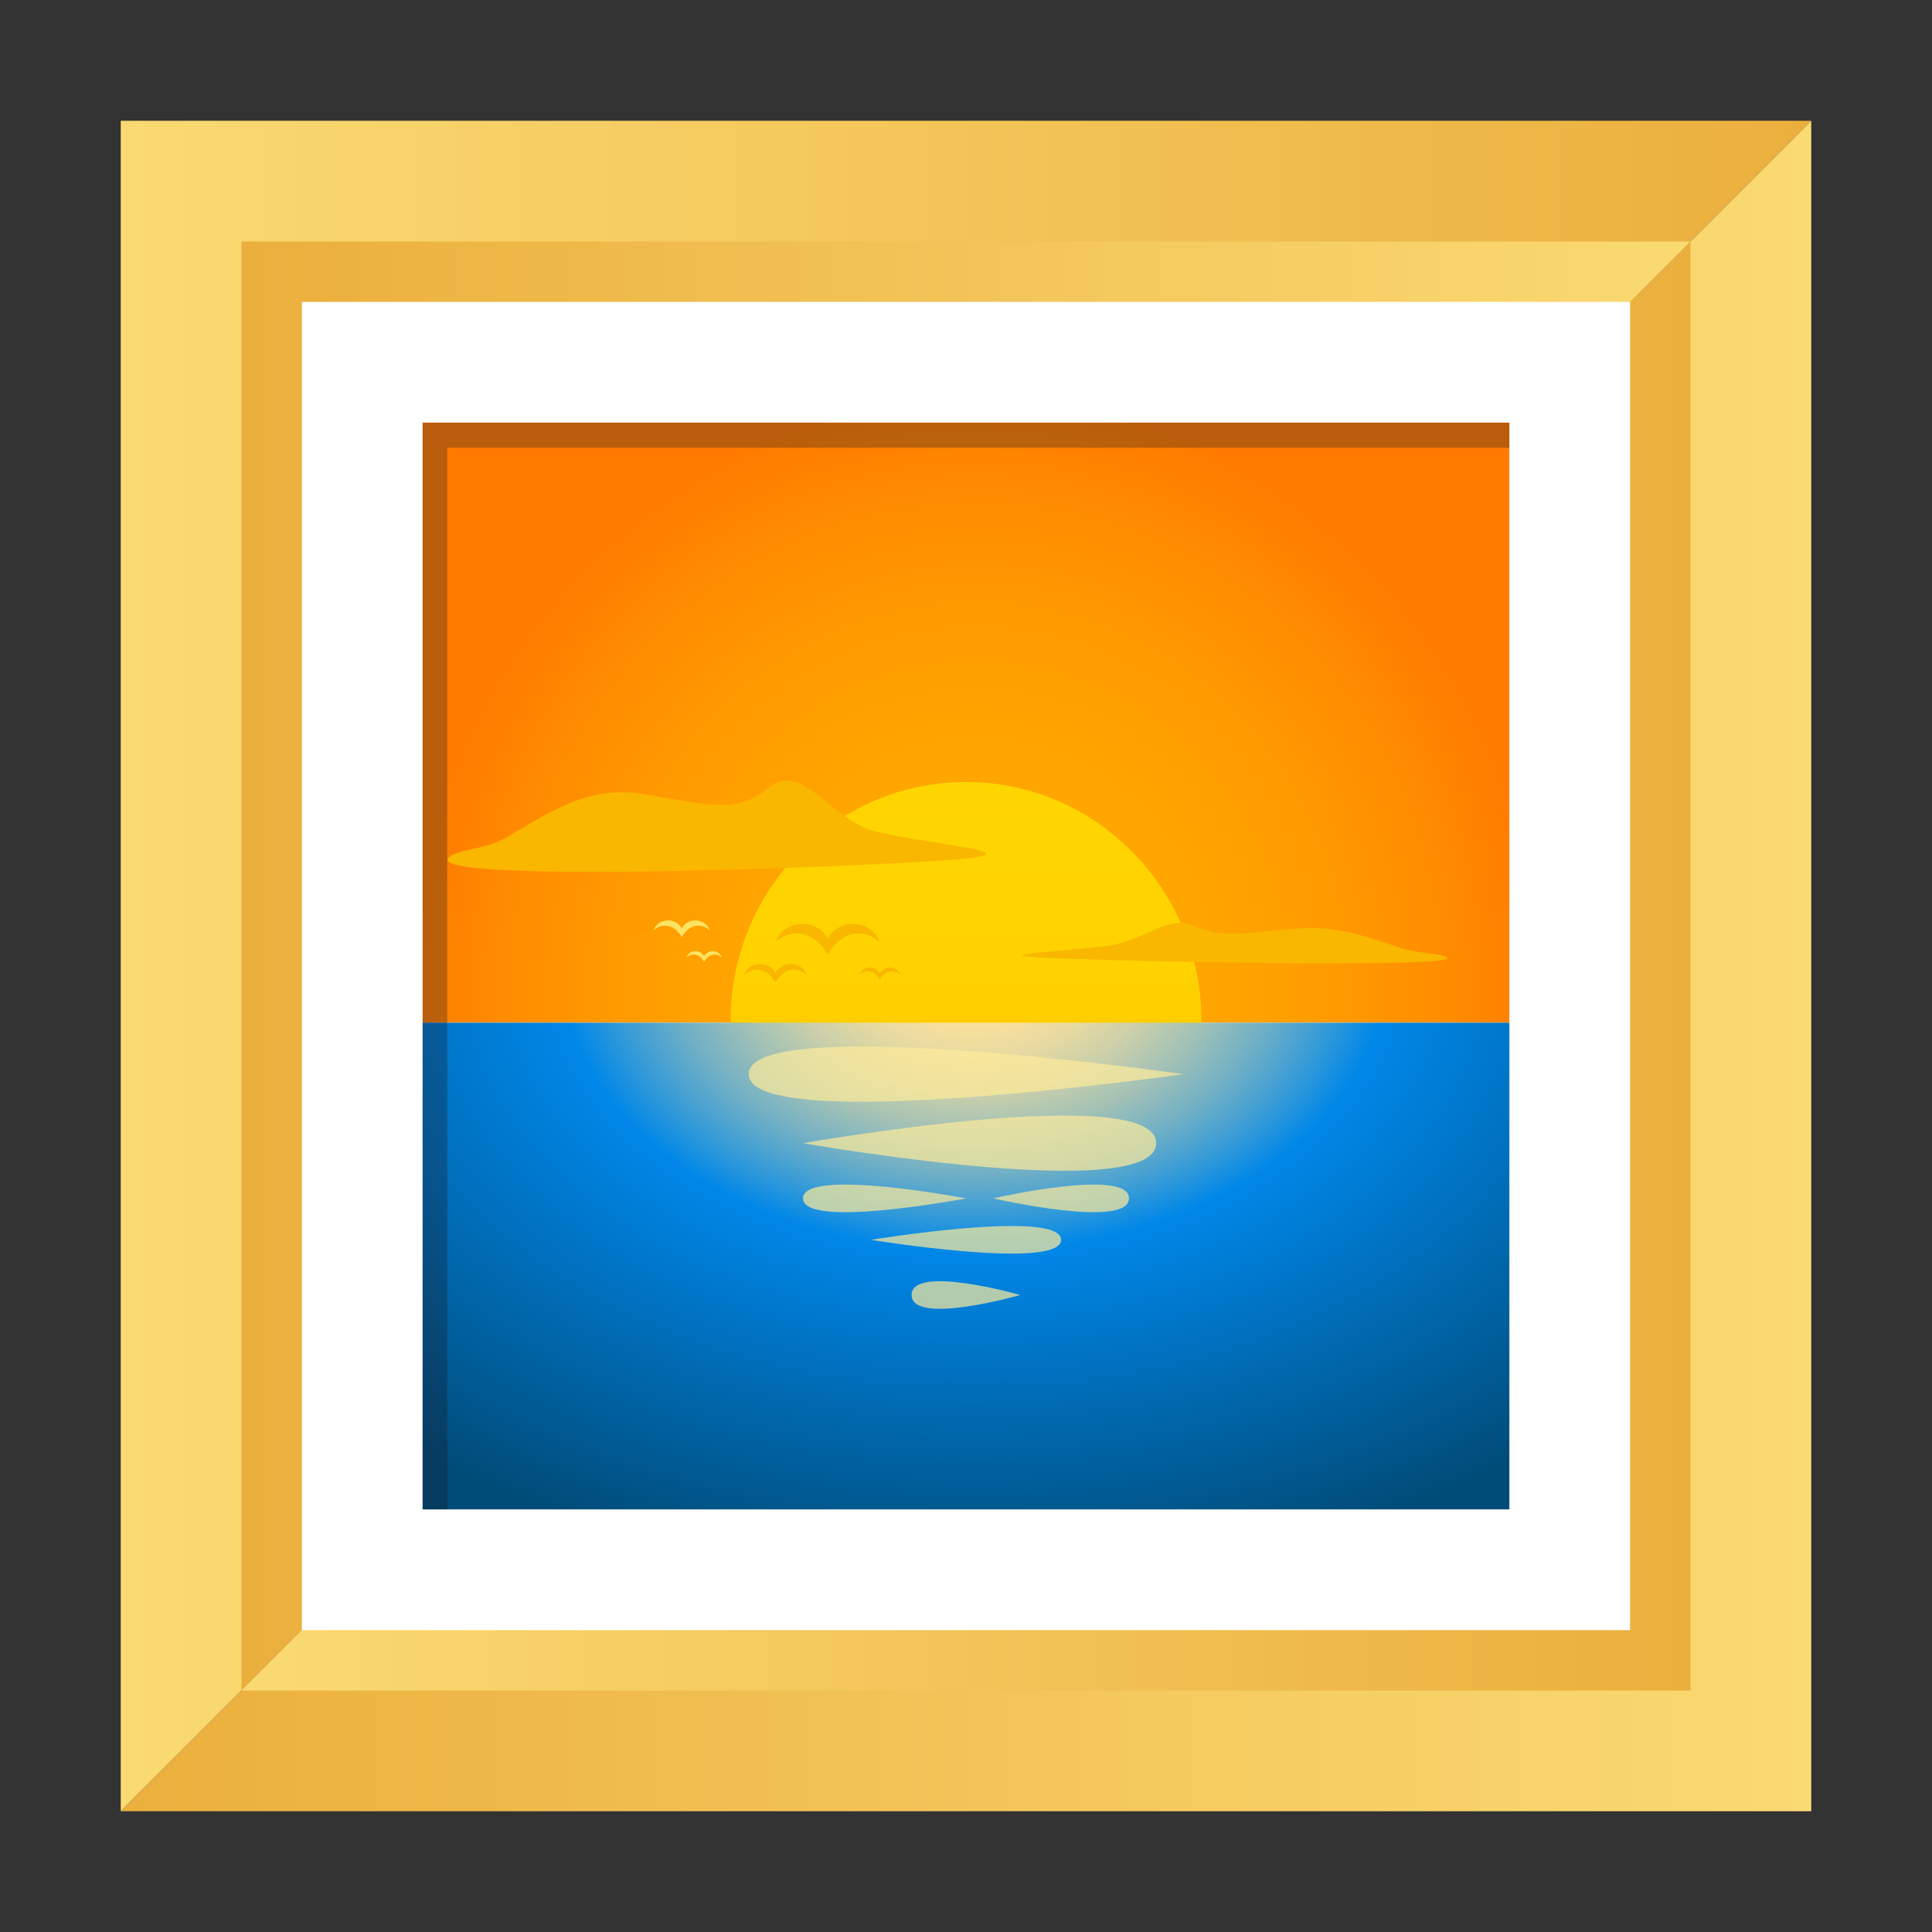 <svg xmlns="http://www.w3.org/2000/svg" width="64" height="64"><rect width="100%" height="100%" fill="#333333" stroke="none"/><linearGradient id="a" x1="4" x2="60" y1="32" y2="32" gradientUnits="userSpaceOnUse"><stop offset="0" stop-color="#fada72"/><stop offset="1" stop-color="#ebaf3d"/></linearGradient><path fill="url(#a)" d="M4 60V4h56z"/><linearGradient id="b" x1="4" x2="60" y1="32" y2="32" gradientUnits="userSpaceOnUse"><stop offset="0" stop-color="#ebaf3d"/><stop offset="1" stop-color="#fada72"/></linearGradient><path fill="url(#b)" d="M60 60H4L60 4z"/><linearGradient id="c" x1="8" x2="56" y1="32" y2="32" gradientUnits="userSpaceOnUse"><stop offset="0" stop-color="#ebaf3d"/><stop offset="1" stop-color="#fada72"/></linearGradient><path fill="url(#c)" d="M8 56V8h48z"/><linearGradient id="d" x1="8" x2="56" y1="32" y2="32" gradientUnits="userSpaceOnUse"><stop offset="0" stop-color="#fada72"/><stop offset="1" stop-color="#ebaf3d"/></linearGradient><path fill="url(#d)" d="M56 56H8L56 8z"/><path fill="#FFF" d="M10 10h44v44H10z"/><radialGradient id="e" cx="95.939" cy="93.384" r="22.422" gradientTransform="matrix(.838 0 0 .874 -48.048 -48.818)" gradientUnits="userSpaceOnUse"><stop offset="0" stop-color="#fa0"/><stop offset=".342" stop-color="#ffa700"/><stop offset=".597" stop-color="#ff9d00"/><stop offset=".823" stop-color="#ff8d00"/><stop offset="1" stop-color="#ff7b00"/></radialGradient><path fill="url(#e)" d="M14 14h36v19.878H14z"/><linearGradient id="f" x1="32.001" x2="32.001" y1="41.755" y2="25.905" gradientUnits="userSpaceOnUse"><stop offset="0" stop-color="#ffb700"/><stop offset=".285" stop-color="#ffc700"/><stop offset=".619" stop-color="#ffd200"/><stop offset="1" stop-color="#ffd500"/></linearGradient><ellipse cx="32" cy="33.83" fill="url(#f)" rx="7.8" ry="7.925"/><radialGradient id="g" cx="95.849" cy="92.476" r="35.355" gradientTransform="matrix(.838 0 0 .579 -48.048 -21.531)" gradientUnits="userSpaceOnUse"><stop offset=".061" stop-color="#fee29a"/><stop offset=".098" stop-color="#f8e09c"/><stop offset=".148" stop-color="#e6daa1"/><stop offset=".206" stop-color="#cacfaa"/><stop offset=".269" stop-color="#a2c1b6"/><stop offset=".338" stop-color="#6fafc6"/><stop offset=".409" stop-color="#3199d9"/><stop offset=".461" stop-color="#0087e8"/><stop offset="1" stop-color="#004c78"/></radialGradient><path fill="url(#g)" d="M14 33.879h36v16.122H14z"/><path fill="#FEEC9A" d="M30.198 42.899c0 1.029 3.604 0 3.604 0s-3.604-1.029-3.604 0zm-1.347-1.828s6.299 1.027 6.299 0c-.001-1.03-6.299 0-6.299 0zm4.049-1.373s4.499 1.029 4.499 0-4.499 0-4.499 0zm6.298-4.115s-14.396-2.058-14.396 0c0 2.057 14.396 0 14.396 0zm-12.597 2.286s11.699 2.057 11.699 0-11.699 0-11.699 0zm0 1.829c0 1.029 5.399 0 5.399 0s-5.399-1.029-5.399 0z" opacity=".7"/><path fill="#F9B700" d="M16.775 27.745c1.305-.75 2.618-1.727 4.459-1.451 2.117.319 3.094.733 4.222-.193 1.13-.926 2.051 1.088 3.601 1.459 1.548.37 5.001.659 3.019.871-2.454.264-17.869.864-17.229 0 .22-.297 1.201-.267 1.928-.686zm29.643 3.662c-1.029-.332-2.066-.766-3.52-.643-1.669.142-2.438.326-3.328-.085-.891-.41-1.618.482-2.841.648-1.223.163-3.945.292-2.382.386 1.937.116 14.097.384 13.591 0-.173-.132-.946-.12-1.52-.306zm-18.997.216c.423-.743 1.151-.923 1.727-.411-.266-.771-1.378-.809-1.728-.114-.35-.697-1.464-.659-1.729.112.577-.513 1.307-.331 1.73.413zm-1.731.925c.255-.447.693-.557 1.042-.248-.161-.464-.83-.487-1.042-.068-.21-.42-.88-.396-1.039.066.346-.308.786-.198 1.039.25zm3.457-.095c.167-.291.453-.362.68-.161-.104-.304-.542-.317-.68-.045-.138-.274-.574-.26-.678.044.226-.202.513-.13.678.162z"/><path fill="#FFE463" d="M22.583 31.042c.228-.401.619-.498.93-.223-.143-.415-.742-.435-.93-.062-.189-.375-.789-.354-.933.062.311-.276.704-.177.933.223zm.742.817c.146-.253.394-.315.592-.14-.091-.264-.47-.277-.592-.04-.118-.237-.499-.225-.59.039.198-.174.448-.113.59.141z"/><path fill="#1A1626" d="M14 14v36.001h.817V14.832H50V14z" opacity=".3"/></svg>